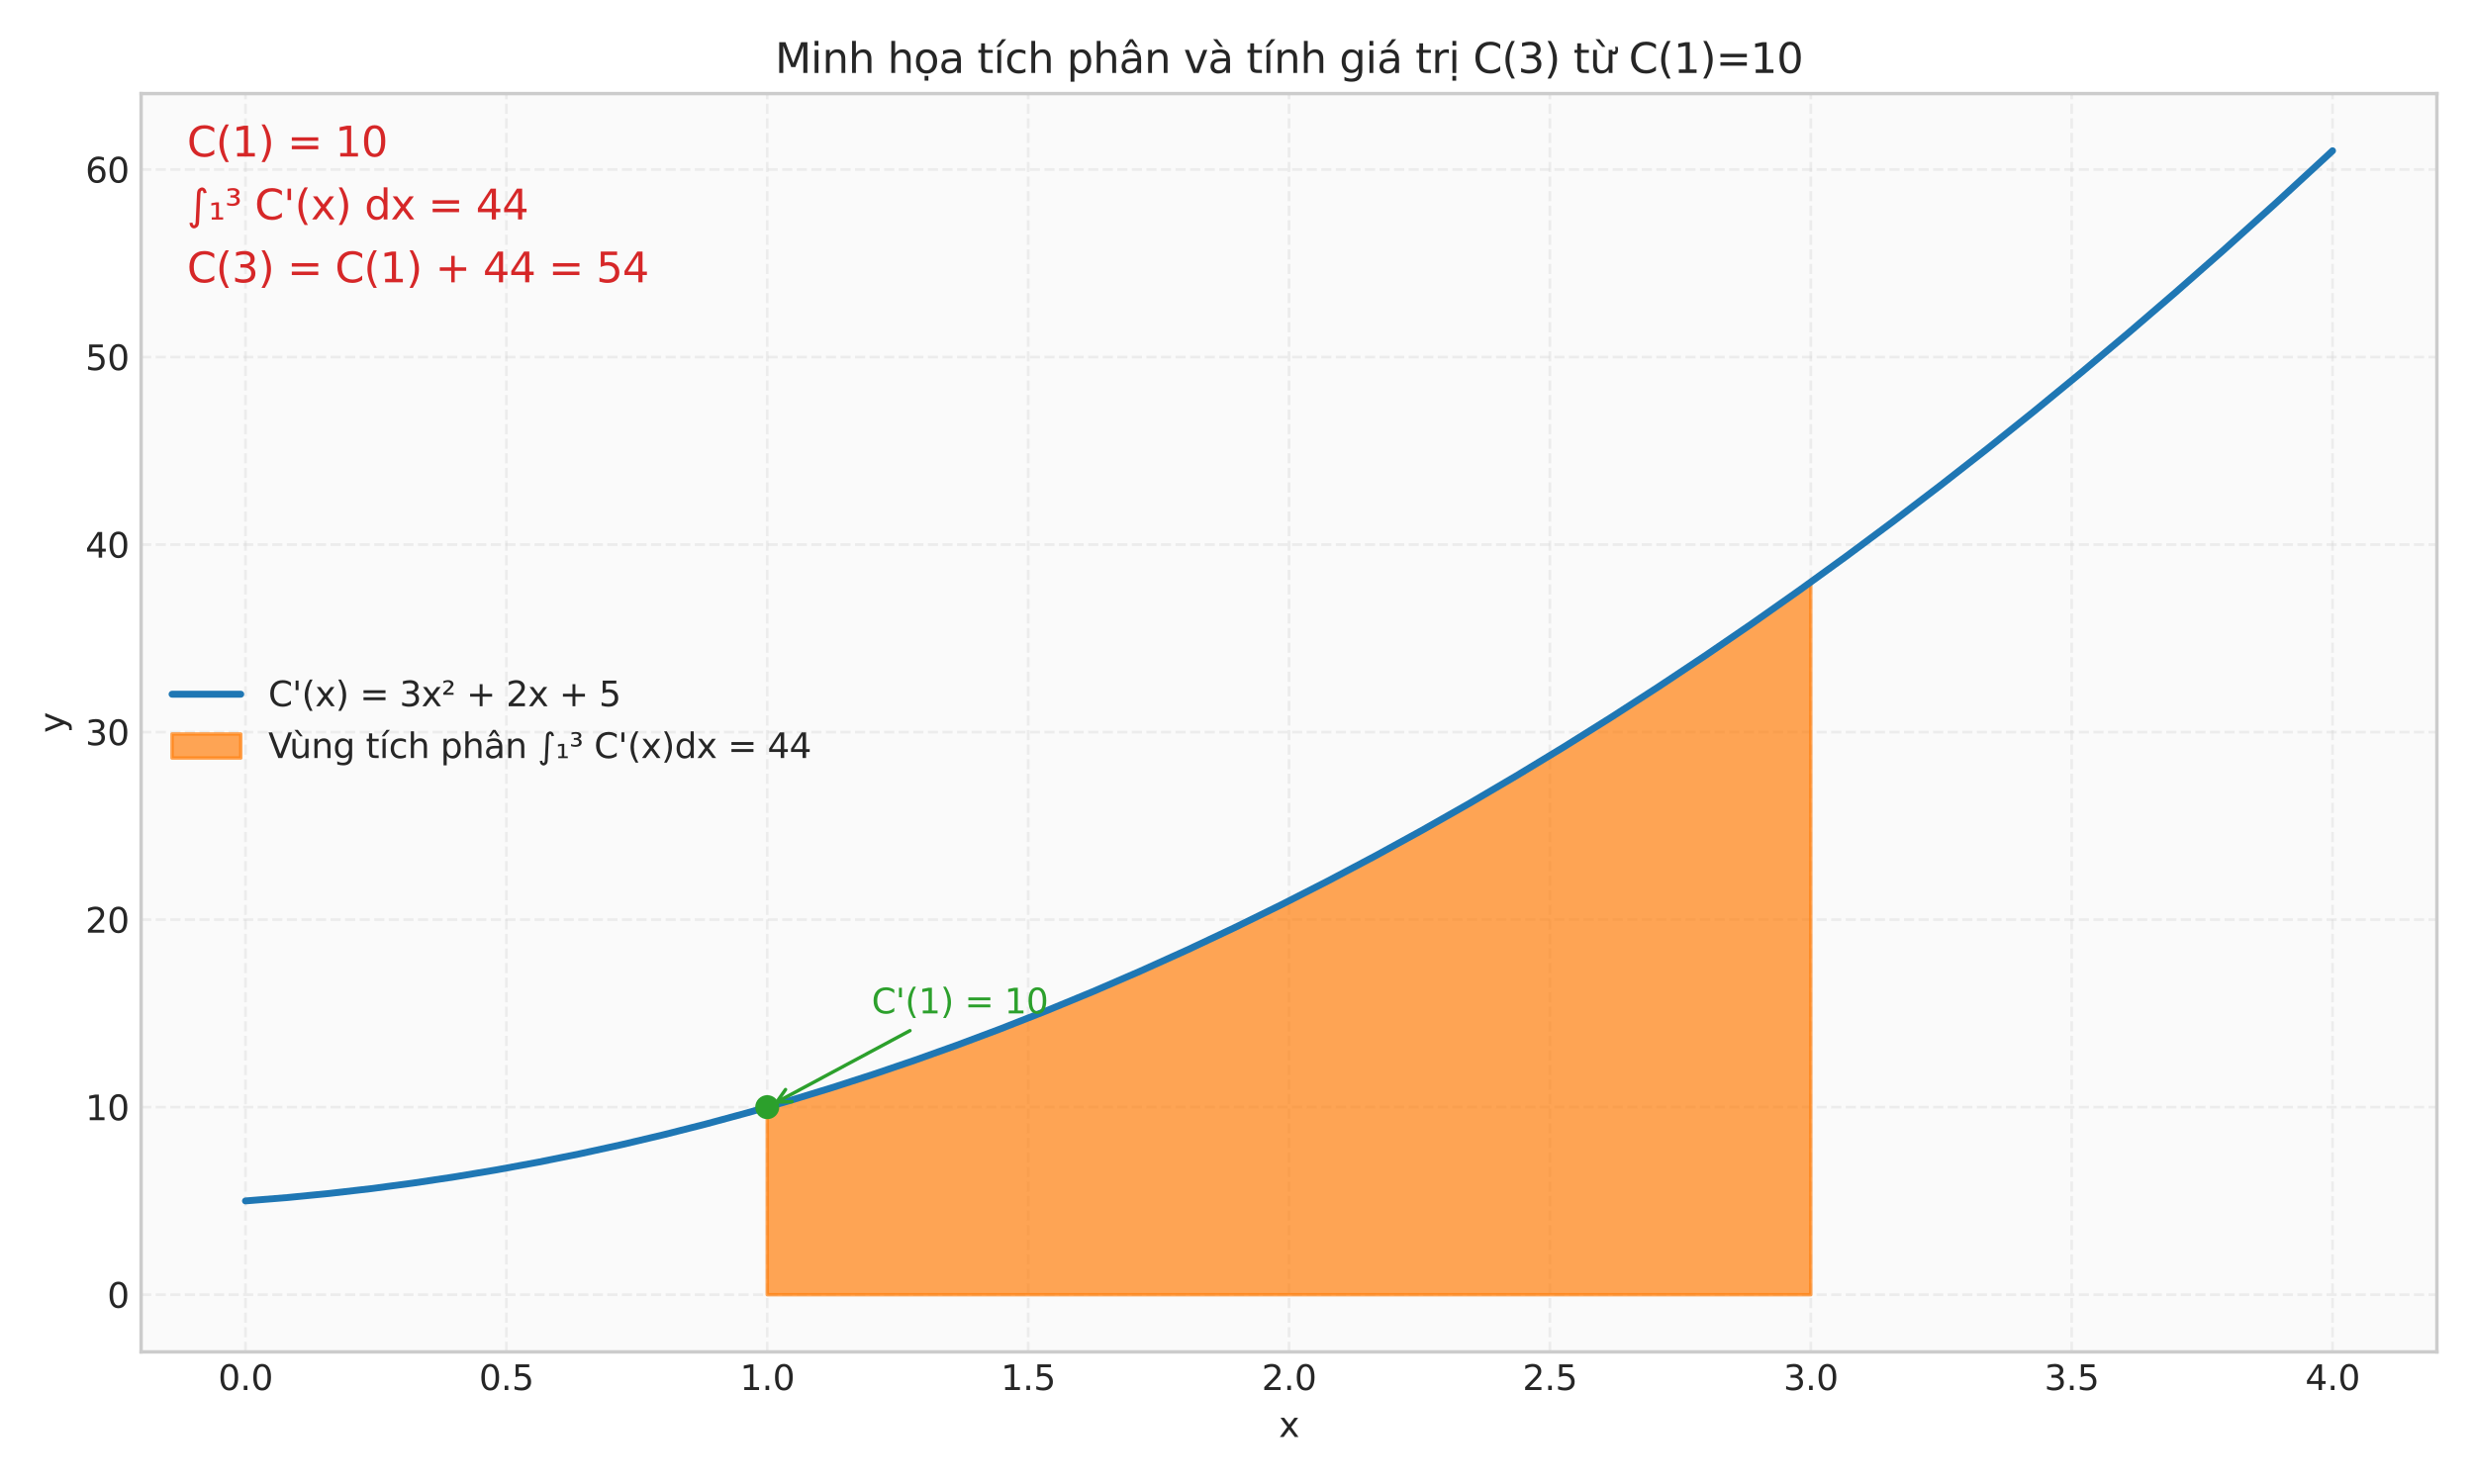 <?xml version="1.0" encoding="utf-8" standalone="no"?>
<!DOCTYPE svg PUBLIC "-//W3C//DTD SVG 1.1//EN"
  "http://www.w3.org/Graphics/SVG/1.1/DTD/svg11.dtd">
<svg xmlns:xlink="http://www.w3.org/1999/xlink" width="720pt" height="432pt" viewBox="0 0 720 432" xmlns="http://www.w3.org/2000/svg" version="1.1">
 <defs>
  <style type="text/css">*{stroke-linejoin: round; stroke-linecap: butt}</style>
 </defs>
 <g id="figure_1">
  <g id="patch_1">
   <path d="M 0 432 
L 720 432 
L 720 0 
L 0 0 
z
" style="fill: #ffffff"/>
  </g>
  <g id="axes_1">
   <g id="patch_2">
    <path d="M 41.07 393.54 
L 709.2 393.54 
L 709.2 27.24 
L 41.07 27.24 
z
" style="fill: #fafafa"/>
   </g>
   <g id="matplotlib.axis_1">
    <g id="xtick_1">
     <g id="line2d_1">
      <path d="M 71.44 393.54 
L 71.44 27.24 
" clip-path="url(#p26a32a544e)" style="fill: none; stroke-dasharray: 2.96,1.28; stroke-dashoffset: 0; stroke: #cccccc; stroke-opacity: 0.3; stroke-width: 0.8"/>
     </g>
     <g id="line2d_2"/>
     <g id="text_1">
      <!-- 0.0 -->
      <g style="fill: #262626" transform="translate(63.488 404.638) scale(0.1 -0.1)">
       <defs>
        <path id="DejaVuSans-30" d="M 2034 4250 
Q 1547 4250 1301 3770 
Q 1056 3291 1056 2328 
Q 1056 1369 1301 889 
Q 1547 409 2034 409 
Q 2525 409 2770 889 
Q 3016 1369 3016 2328 
Q 3016 3291 2770 3770 
Q 2525 4250 2034 4250 
z
M 2034 4750 
Q 2819 4750 3233 4129 
Q 3647 3509 3647 2328 
Q 3647 1150 3233 529 
Q 2819 -91 2034 -91 
Q 1250 -91 836 529 
Q 422 1150 422 2328 
Q 422 3509 836 4129 
Q 1250 4750 2034 4750 
z
" transform="scale(0.016)"/>
        <path id="DejaVuSans-2e" d="M 684 794 
L 1344 794 
L 1344 0 
L 684 0 
L 684 794 
z
" transform="scale(0.016)"/>
       </defs>
       <use xlink:href="#DejaVuSans-30"/>
       <use xlink:href="#DejaVuSans-2e" transform="translate(63.623 0)"/>
       <use xlink:href="#DejaVuSans-30" transform="translate(95.41 0)"/>
      </g>
     </g>
    </g>
    <g id="xtick_2">
     <g id="line2d_3">
      <path d="M 147.363 393.54 
L 147.363 27.24 
" clip-path="url(#p26a32a544e)" style="fill: none; stroke-dasharray: 2.96,1.28; stroke-dashoffset: 0; stroke: #cccccc; stroke-opacity: 0.3; stroke-width: 0.8"/>
     </g>
     <g id="line2d_4"/>
     <g id="text_2">
      <!-- 0.5 -->
      <g style="fill: #262626" transform="translate(139.412 404.638) scale(0.1 -0.1)">
       <defs>
        <path id="DejaVuSans-35" d="M 691 4666 
L 3169 4666 
L 3169 4134 
L 1269 4134 
L 1269 2991 
Q 1406 3038 1543 3061 
Q 1681 3084 1819 3084 
Q 2600 3084 3056 2656 
Q 3513 2228 3513 1497 
Q 3513 744 3044 326 
Q 2575 -91 1722 -91 
Q 1428 -91 1123 -41 
Q 819 9 494 109 
L 494 744 
Q 775 591 1075 516 
Q 1375 441 1709 441 
Q 2250 441 2565 725 
Q 2881 1009 2881 1497 
Q 2881 1984 2565 2268 
Q 2250 2553 1709 2553 
Q 1456 2553 1204 2497 
Q 953 2441 691 2322 
L 691 4666 
z
" transform="scale(0.016)"/>
       </defs>
       <use xlink:href="#DejaVuSans-30"/>
       <use xlink:href="#DejaVuSans-2e" transform="translate(63.623 0)"/>
       <use xlink:href="#DejaVuSans-35" transform="translate(95.41 0)"/>
      </g>
     </g>
    </g>
    <g id="xtick_3">
     <g id="line2d_5">
      <path d="M 223.287 393.54 
L 223.287 27.24 
" clip-path="url(#p26a32a544e)" style="fill: none; stroke-dasharray: 2.96,1.28; stroke-dashoffset: 0; stroke: #cccccc; stroke-opacity: 0.3; stroke-width: 0.8"/>
     </g>
     <g id="line2d_6"/>
     <g id="text_3">
      <!-- 1.0 -->
      <g style="fill: #262626" transform="translate(215.336 404.638) scale(0.1 -0.1)">
       <defs>
        <path id="DejaVuSans-31" d="M 794 531 
L 1825 531 
L 1825 4091 
L 703 3866 
L 703 4441 
L 1819 4666 
L 2450 4666 
L 2450 531 
L 3481 531 
L 3481 0 
L 794 0 
L 794 531 
z
" transform="scale(0.016)"/>
       </defs>
       <use xlink:href="#DejaVuSans-31"/>
       <use xlink:href="#DejaVuSans-2e" transform="translate(63.623 0)"/>
       <use xlink:href="#DejaVuSans-30" transform="translate(95.41 0)"/>
      </g>
     </g>
    </g>
    <g id="xtick_4">
     <g id="line2d_7">
      <path d="M 299.211 393.54 
L 299.211 27.24 
" clip-path="url(#p26a32a544e)" style="fill: none; stroke-dasharray: 2.96,1.28; stroke-dashoffset: 0; stroke: #cccccc; stroke-opacity: 0.3; stroke-width: 0.8"/>
     </g>
     <g id="line2d_8"/>
     <g id="text_4">
      <!-- 1.5 -->
      <g style="fill: #262626" transform="translate(291.26 404.638) scale(0.1 -0.1)">
       <use xlink:href="#DejaVuSans-31"/>
       <use xlink:href="#DejaVuSans-2e" transform="translate(63.623 0)"/>
       <use xlink:href="#DejaVuSans-35" transform="translate(95.41 0)"/>
      </g>
     </g>
    </g>
    <g id="xtick_5">
     <g id="line2d_9">
      <path d="M 375.135 393.54 
L 375.135 27.24 
" clip-path="url(#p26a32a544e)" style="fill: none; stroke-dasharray: 2.96,1.28; stroke-dashoffset: 0; stroke: #cccccc; stroke-opacity: 0.3; stroke-width: 0.8"/>
     </g>
     <g id="line2d_10"/>
     <g id="text_5">
      <!-- 2.0 -->
      <g style="fill: #262626" transform="translate(367.183 404.638) scale(0.1 -0.1)">
       <defs>
        <path id="DejaVuSans-32" d="M 1228 531 
L 3431 531 
L 3431 0 
L 469 0 
L 469 531 
Q 828 903 1448 1529 
Q 2069 2156 2228 2338 
Q 2531 2678 2651 2914 
Q 2772 3150 2772 3378 
Q 2772 3750 2511 3984 
Q 2250 4219 1831 4219 
Q 1534 4219 1204 4116 
Q 875 4013 500 3803 
L 500 4441 
Q 881 4594 1212 4672 
Q 1544 4750 1819 4750 
Q 2544 4750 2975 4387 
Q 3406 4025 3406 3419 
Q 3406 3131 3298 2873 
Q 3191 2616 2906 2266 
Q 2828 2175 2409 1742 
Q 1991 1309 1228 531 
z
" transform="scale(0.016)"/>
       </defs>
       <use xlink:href="#DejaVuSans-32"/>
       <use xlink:href="#DejaVuSans-2e" transform="translate(63.623 0)"/>
       <use xlink:href="#DejaVuSans-30" transform="translate(95.41 0)"/>
      </g>
     </g>
    </g>
    <g id="xtick_6">
     <g id="line2d_11">
      <path d="M 451.059 393.54 
L 451.059 27.24 
" clip-path="url(#p26a32a544e)" style="fill: none; stroke-dasharray: 2.96,1.28; stroke-dashoffset: 0; stroke: #cccccc; stroke-opacity: 0.3; stroke-width: 0.8"/>
     </g>
     <g id="line2d_12"/>
     <g id="text_6">
      <!-- 2.5 -->
      <g style="fill: #262626" transform="translate(443.107 404.638) scale(0.1 -0.1)">
       <use xlink:href="#DejaVuSans-32"/>
       <use xlink:href="#DejaVuSans-2e" transform="translate(63.623 0)"/>
       <use xlink:href="#DejaVuSans-35" transform="translate(95.41 0)"/>
      </g>
     </g>
    </g>
    <g id="xtick_7">
     <g id="line2d_13">
      <path d="M 526.983 393.54 
L 526.983 27.24 
" clip-path="url(#p26a32a544e)" style="fill: none; stroke-dasharray: 2.96,1.28; stroke-dashoffset: 0; stroke: #cccccc; stroke-opacity: 0.3; stroke-width: 0.8"/>
     </g>
     <g id="line2d_14"/>
     <g id="text_7">
      <!-- 3.0 -->
      <g style="fill: #262626" transform="translate(519.031 404.638) scale(0.1 -0.1)">
       <defs>
        <path id="DejaVuSans-33" d="M 2597 2516 
Q 3050 2419 3304 2112 
Q 3559 1806 3559 1356 
Q 3559 666 3084 287 
Q 2609 -91 1734 -91 
Q 1441 -91 1130 -33 
Q 819 25 488 141 
L 488 750 
Q 750 597 1062 519 
Q 1375 441 1716 441 
Q 2309 441 2620 675 
Q 2931 909 2931 1356 
Q 2931 1769 2642 2001 
Q 2353 2234 1838 2234 
L 1294 2234 
L 1294 2753 
L 1863 2753 
Q 2328 2753 2575 2939 
Q 2822 3125 2822 3475 
Q 2822 3834 2567 4026 
Q 2313 4219 1838 4219 
Q 1578 4219 1281 4162 
Q 984 4106 628 3988 
L 628 4550 
Q 988 4650 1302 4700 
Q 1616 4750 1894 4750 
Q 2613 4750 3031 4423 
Q 3450 4097 3450 3541 
Q 3450 3153 3228 2886 
Q 3006 2619 2597 2516 
z
" transform="scale(0.016)"/>
       </defs>
       <use xlink:href="#DejaVuSans-33"/>
       <use xlink:href="#DejaVuSans-2e" transform="translate(63.623 0)"/>
       <use xlink:href="#DejaVuSans-30" transform="translate(95.41 0)"/>
      </g>
     </g>
    </g>
    <g id="xtick_8">
     <g id="line2d_15">
      <path d="M 602.907 393.54 
L 602.907 27.24 
" clip-path="url(#p26a32a544e)" style="fill: none; stroke-dasharray: 2.96,1.28; stroke-dashoffset: 0; stroke: #cccccc; stroke-opacity: 0.3; stroke-width: 0.8"/>
     </g>
     <g id="line2d_16"/>
     <g id="text_8">
      <!-- 3.5 -->
      <g style="fill: #262626" transform="translate(594.955 404.638) scale(0.1 -0.1)">
       <use xlink:href="#DejaVuSans-33"/>
       <use xlink:href="#DejaVuSans-2e" transform="translate(63.623 0)"/>
       <use xlink:href="#DejaVuSans-35" transform="translate(95.41 0)"/>
      </g>
     </g>
    </g>
    <g id="xtick_9">
     <g id="line2d_17">
      <path d="M 678.83 393.54 
L 678.83 27.24 
" clip-path="url(#p26a32a544e)" style="fill: none; stroke-dasharray: 2.96,1.28; stroke-dashoffset: 0; stroke: #cccccc; stroke-opacity: 0.3; stroke-width: 0.8"/>
     </g>
     <g id="line2d_18"/>
     <g id="text_9">
      <!-- 4.0 -->
      <g style="fill: #262626" transform="translate(670.879 404.638) scale(0.1 -0.1)">
       <defs>
        <path id="DejaVuSans-34" d="M 2419 4116 
L 825 1625 
L 2419 1625 
L 2419 4116 
z
M 2253 4666 
L 3047 4666 
L 3047 1625 
L 3713 1625 
L 3713 1100 
L 3047 1100 
L 3047 0 
L 2419 0 
L 2419 1100 
L 313 1100 
L 313 1709 
L 2253 4666 
z
" transform="scale(0.016)"/>
       </defs>
       <use xlink:href="#DejaVuSans-34"/>
       <use xlink:href="#DejaVuSans-2e" transform="translate(63.623 0)"/>
       <use xlink:href="#DejaVuSans-30" transform="translate(95.41 0)"/>
      </g>
     </g>
    </g>
    <g id="text_10">
     <!-- x -->
     <g style="fill: #262626" transform="translate(372.176 418.317) scale(0.1 -0.1)">
      <defs>
       <path id="DejaVuSans-78" d="M 3513 3500 
L 2247 1797 
L 3578 0 
L 2900 0 
L 1881 1375 
L 863 0 
L 184 0 
L 1544 1831 
L 300 3500 
L 978 3500 
L 1906 2253 
L 2834 3500 
L 3513 3500 
z
" transform="scale(0.016)"/>
      </defs>
      <use xlink:href="#DejaVuSans-78"/>
     </g>
    </g>
   </g>
   <g id="matplotlib.axis_2">
    <g id="ytick_1">
     <g id="line2d_19">
      <path d="M 41.07 376.89 
L 709.2 376.89 
" clip-path="url(#p26a32a544e)" style="fill: none; stroke-dasharray: 2.96,1.28; stroke-dashoffset: 0; stroke: #cccccc; stroke-opacity: 0.3; stroke-width: 0.8"/>
     </g>
     <g id="line2d_20"/>
     <g id="text_11">
      <!-- 0 -->
      <g style="fill: #262626" transform="translate(31.207 380.689) scale(0.1 -0.1)">
       <use xlink:href="#DejaVuSans-30"/>
      </g>
     </g>
    </g>
    <g id="ytick_2">
     <g id="line2d_21">
      <path d="M 41.07 322.3 
L 709.2 322.3 
" clip-path="url(#p26a32a544e)" style="fill: none; stroke-dasharray: 2.96,1.28; stroke-dashoffset: 0; stroke: #cccccc; stroke-opacity: 0.3; stroke-width: 0.8"/>
     </g>
     <g id="line2d_22"/>
     <g id="text_12">
      <!-- 10 -->
      <g style="fill: #262626" transform="translate(24.845 326.099) scale(0.1 -0.1)">
       <use xlink:href="#DejaVuSans-31"/>
       <use xlink:href="#DejaVuSans-30" transform="translate(63.623 0)"/>
      </g>
     </g>
    </g>
    <g id="ytick_3">
     <g id="line2d_23">
      <path d="M 41.07 267.71 
L 709.2 267.71 
" clip-path="url(#p26a32a544e)" style="fill: none; stroke-dasharray: 2.96,1.28; stroke-dashoffset: 0; stroke: #cccccc; stroke-opacity: 0.3; stroke-width: 0.8"/>
     </g>
     <g id="line2d_24"/>
     <g id="text_13">
      <!-- 20 -->
      <g style="fill: #262626" transform="translate(24.845 271.509) scale(0.1 -0.1)">
       <use xlink:href="#DejaVuSans-32"/>
       <use xlink:href="#DejaVuSans-30" transform="translate(63.623 0)"/>
      </g>
     </g>
    </g>
    <g id="ytick_4">
     <g id="line2d_25">
      <path d="M 41.07 213.12 
L 709.2 213.12 
" clip-path="url(#p26a32a544e)" style="fill: none; stroke-dasharray: 2.96,1.28; stroke-dashoffset: 0; stroke: #cccccc; stroke-opacity: 0.3; stroke-width: 0.8"/>
     </g>
     <g id="line2d_26"/>
     <g id="text_14">
      <!-- 30 -->
      <g style="fill: #262626" transform="translate(24.845 216.919) scale(0.1 -0.1)">
       <use xlink:href="#DejaVuSans-33"/>
       <use xlink:href="#DejaVuSans-30" transform="translate(63.623 0)"/>
      </g>
     </g>
    </g>
    <g id="ytick_5">
     <g id="line2d_27">
      <path d="M 41.07 158.529 
L 709.2 158.529 
" clip-path="url(#p26a32a544e)" style="fill: none; stroke-dasharray: 2.96,1.28; stroke-dashoffset: 0; stroke: #cccccc; stroke-opacity: 0.3; stroke-width: 0.8"/>
     </g>
     <g id="line2d_28"/>
     <g id="text_15">
      <!-- 40 -->
      <g style="fill: #262626" transform="translate(24.845 162.329) scale(0.1 -0.1)">
       <use xlink:href="#DejaVuSans-34"/>
       <use xlink:href="#DejaVuSans-30" transform="translate(63.623 0)"/>
      </g>
     </g>
    </g>
    <g id="ytick_6">
     <g id="line2d_29">
      <path d="M 41.07 103.939 
L 709.2 103.939 
" clip-path="url(#p26a32a544e)" style="fill: none; stroke-dasharray: 2.96,1.28; stroke-dashoffset: 0; stroke: #cccccc; stroke-opacity: 0.3; stroke-width: 0.8"/>
     </g>
     <g id="line2d_30"/>
     <g id="text_16">
      <!-- 50 -->
      <g style="fill: #262626" transform="translate(24.845 107.738) scale(0.1 -0.1)">
       <use xlink:href="#DejaVuSans-35"/>
       <use xlink:href="#DejaVuSans-30" transform="translate(63.623 0)"/>
      </g>
     </g>
    </g>
    <g id="ytick_7">
     <g id="line2d_31">
      <path d="M 41.07 49.349 
L 709.2 49.349 
" clip-path="url(#p26a32a544e)" style="fill: none; stroke-dasharray: 2.96,1.28; stroke-dashoffset: 0; stroke: #cccccc; stroke-opacity: 0.3; stroke-width: 0.8"/>
     </g>
     <g id="line2d_32"/>
     <g id="text_17">
      <!-- 60 -->
      <g style="fill: #262626" transform="translate(24.845 53.148) scale(0.1 -0.1)">
       <defs>
        <path id="DejaVuSans-36" d="M 2113 2584 
Q 1688 2584 1439 2293 
Q 1191 2003 1191 1497 
Q 1191 994 1439 701 
Q 1688 409 2113 409 
Q 2538 409 2786 701 
Q 3034 994 3034 1497 
Q 3034 2003 2786 2293 
Q 2538 2584 2113 2584 
z
M 3366 4563 
L 3366 3988 
Q 3128 4100 2886 4159 
Q 2644 4219 2406 4219 
Q 1781 4219 1451 3797 
Q 1122 3375 1075 2522 
Q 1259 2794 1537 2939 
Q 1816 3084 2150 3084 
Q 2853 3084 3261 2657 
Q 3669 2231 3669 1497 
Q 3669 778 3244 343 
Q 2819 -91 2113 -91 
Q 1303 -91 875 529 
Q 447 1150 447 2328 
Q 447 3434 972 4092 
Q 1497 4750 2381 4750 
Q 2619 4750 2861 4703 
Q 3103 4656 3366 4563 
z
" transform="scale(0.016)"/>
       </defs>
       <use xlink:href="#DejaVuSans-36"/>
       <use xlink:href="#DejaVuSans-30" transform="translate(63.623 0)"/>
      </g>
     </g>
    </g>
    <g id="text_18">
     <!-- y -->
     <g style="fill: #262626" transform="translate(18.765 213.349) rotate(-90) scale(0.1 -0.1)">
      <defs>
       <path id="DejaVuSans-79" d="M 2059 -325 
Q 1816 -950 1584 -1140 
Q 1353 -1331 966 -1331 
L 506 -1331 
L 506 -850 
L 844 -850 
Q 1081 -850 1212 -737 
Q 1344 -625 1503 -206 
L 1606 56 
L 191 3500 
L 800 3500 
L 1894 763 
L 2988 3500 
L 3597 3500 
L 2059 -325 
z
" transform="scale(0.016)"/>
      </defs>
      <use xlink:href="#DejaVuSans-79"/>
     </g>
    </g>
   </g>
   <g id="FillBetweenPolyCollection_1">
    <defs>
     <path id="m1b97648b46" d="M 223.287 -55.11 
L 223.287 -109.7 
L 224.813 -110.141 
L 226.339 -110.585 
L 227.866 -111.032 
L 229.392 -111.482 
L 230.918 -111.936 
L 232.444 -112.393 
L 233.97 -112.854 
L 235.496 -113.317 
L 237.022 -113.784 
L 238.548 -114.255 
L 240.074 -114.728 
L 241.601 -115.205 
L 243.127 -115.686 
L 244.653 -116.169 
L 246.179 -116.656 
L 247.705 -117.146 
L 249.231 -117.64 
L 250.757 -118.137 
L 252.283 -118.637 
L 253.809 -119.14 
L 255.336 -119.647 
L 256.862 -120.157 
L 258.388 -120.67 
L 259.914 -121.187 
L 261.44 -121.707 
L 262.966 -122.23 
L 264.492 -122.757 
L 266.018 -123.287 
L 267.544 -123.82 
L 269.071 -124.356 
L 270.597 -124.896 
L 272.123 -125.439 
L 273.649 -125.986 
L 275.175 -126.536 
L 276.701 -127.089 
L 278.227 -127.645 
L 279.753 -128.205 
L 281.279 -128.768 
L 282.805 -129.334 
L 284.332 -129.904 
L 285.858 -130.476 
L 287.384 -131.053 
L 288.91 -131.632 
L 290.436 -132.215 
L 291.962 -132.801 
L 293.488 -133.391 
L 295.014 -133.983 
L 296.54 -134.579 
L 298.067 -135.179 
L 299.593 -135.781 
L 301.119 -136.387 
L 302.645 -136.997 
L 304.171 -137.609 
L 305.697 -138.225 
L 307.223 -138.845 
L 308.749 -139.467 
L 310.275 -140.093 
L 311.802 -140.722 
L 313.328 -141.354 
L 314.854 -141.99 
L 316.38 -142.629 
L 317.906 -143.272 
L 319.432 -143.917 
L 320.958 -144.566 
L 322.484 -145.219 
L 324.01 -145.874 
L 325.536 -146.533 
L 327.063 -147.195 
L 328.589 -147.861 
L 330.115 -148.53 
L 331.641 -149.202 
L 333.167 -149.878 
L 334.693 -150.556 
L 336.219 -151.238 
L 337.745 -151.924 
L 339.271 -152.612 
L 340.798 -153.304 
L 342.324 -154 
L 343.85 -154.698 
L 345.376 -155.4 
L 346.902 -156.106 
L 348.428 -156.814 
L 349.954 -157.526 
L 351.48 -158.241 
L 353.006 -158.96 
L 354.533 -159.681 
L 356.059 -160.407 
L 357.585 -161.135 
L 359.111 -161.867 
L 360.637 -162.602 
L 362.163 -163.34 
L 363.689 -164.082 
L 365.215 -164.827 
L 366.741 -165.575 
L 368.268 -166.326 
L 369.794 -167.081 
L 371.32 -167.839 
L 372.846 -168.601 
L 374.372 -169.366 
L 375.898 -170.134 
L 377.424 -170.905 
L 378.95 -171.68 
L 380.476 -172.458 
L 382.002 -173.239 
L 383.529 -174.024 
L 385.055 -174.812 
L 386.581 -175.603 
L 388.107 -176.398 
L 389.633 -177.196 
L 391.159 -177.997 
L 392.685 -178.801 
L 394.211 -179.609 
L 395.737 -180.42 
L 397.264 -181.235 
L 398.79 -182.052 
L 400.316 -182.873 
L 401.842 -183.698 
L 403.368 -184.525 
L 404.894 -185.356 
L 406.42 -186.191 
L 407.946 -187.028 
L 409.472 -187.869 
L 410.999 -188.713 
L 412.525 -189.561 
L 414.051 -190.412 
L 415.577 -191.266 
L 417.103 -192.123 
L 418.629 -192.984 
L 420.155 -193.848 
L 421.681 -194.715 
L 423.207 -195.586 
L 424.734 -196.46 
L 426.26 -197.337 
L 427.786 -198.218 
L 429.312 -199.102 
L 430.838 -199.989 
L 432.364 -200.879 
L 433.89 -201.773 
L 435.416 -202.67 
L 436.942 -203.571 
L 438.468 -204.475 
L 439.995 -205.382 
L 441.521 -206.292 
L 443.047 -207.206 
L 444.573 -208.123 
L 446.099 -209.043 
L 447.625 -209.967 
L 449.151 -210.893 
L 450.677 -211.824 
L 452.203 -212.757 
L 453.73 -213.694 
L 455.256 -214.634 
L 456.782 -215.578 
L 458.308 -216.524 
L 459.834 -217.474 
L 461.36 -218.428 
L 462.886 -219.384 
L 464.412 -220.344 
L 465.938 -221.308 
L 467.465 -222.274 
L 468.991 -223.244 
L 470.517 -224.218 
L 472.043 -225.194 
L 473.569 -226.174 
L 475.095 -227.157 
L 476.621 -228.143 
L 478.147 -229.133 
L 479.673 -230.126 
L 481.199 -231.123 
L 482.726 -232.122 
L 484.252 -233.125 
L 485.778 -234.132 
L 487.304 -235.141 
L 488.83 -236.154 
L 490.356 -237.17 
L 491.882 -238.19 
L 493.408 -239.213 
L 494.934 -240.239 
L 496.461 -241.269 
L 497.987 -242.301 
L 499.513 -243.337 
L 501.039 -244.377 
L 502.565 -245.419 
L 504.091 -246.465 
L 505.617 -247.515 
L 507.143 -248.567 
L 508.669 -249.623 
L 510.196 -250.683 
L 511.722 -251.745 
L 513.248 -252.811 
L 514.774 -253.88 
L 516.3 -254.953 
L 517.826 -256.028 
L 519.352 -257.108 
L 520.878 -258.19 
L 522.404 -259.276 
L 523.931 -260.365 
L 525.457 -261.457 
L 526.983 -262.553 
L 526.983 -55.11 
L 526.983 -55.11 
L 525.457 -55.11 
L 523.931 -55.11 
L 522.404 -55.11 
L 520.878 -55.11 
L 519.352 -55.11 
L 517.826 -55.11 
L 516.3 -55.11 
L 514.774 -55.11 
L 513.248 -55.11 
L 511.722 -55.11 
L 510.196 -55.11 
L 508.669 -55.11 
L 507.143 -55.11 
L 505.617 -55.11 
L 504.091 -55.11 
L 502.565 -55.11 
L 501.039 -55.11 
L 499.513 -55.11 
L 497.987 -55.11 
L 496.461 -55.11 
L 494.934 -55.11 
L 493.408 -55.11 
L 491.882 -55.11 
L 490.356 -55.11 
L 488.83 -55.11 
L 487.304 -55.11 
L 485.778 -55.11 
L 484.252 -55.11 
L 482.726 -55.11 
L 481.199 -55.11 
L 479.673 -55.11 
L 478.147 -55.11 
L 476.621 -55.11 
L 475.095 -55.11 
L 473.569 -55.11 
L 472.043 -55.11 
L 470.517 -55.11 
L 468.991 -55.11 
L 467.465 -55.11 
L 465.938 -55.11 
L 464.412 -55.11 
L 462.886 -55.11 
L 461.36 -55.11 
L 459.834 -55.11 
L 458.308 -55.11 
L 456.782 -55.11 
L 455.256 -55.11 
L 453.73 -55.11 
L 452.203 -55.11 
L 450.677 -55.11 
L 449.151 -55.11 
L 447.625 -55.11 
L 446.099 -55.11 
L 444.573 -55.11 
L 443.047 -55.11 
L 441.521 -55.11 
L 439.995 -55.11 
L 438.468 -55.11 
L 436.942 -55.11 
L 435.416 -55.11 
L 433.89 -55.11 
L 432.364 -55.11 
L 430.838 -55.11 
L 429.312 -55.11 
L 427.786 -55.11 
L 426.26 -55.11 
L 424.734 -55.11 
L 423.207 -55.11 
L 421.681 -55.11 
L 420.155 -55.11 
L 418.629 -55.11 
L 417.103 -55.11 
L 415.577 -55.11 
L 414.051 -55.11 
L 412.525 -55.11 
L 410.999 -55.11 
L 409.472 -55.11 
L 407.946 -55.11 
L 406.42 -55.11 
L 404.894 -55.11 
L 403.368 -55.11 
L 401.842 -55.11 
L 400.316 -55.11 
L 398.79 -55.11 
L 397.264 -55.11 
L 395.737 -55.11 
L 394.211 -55.11 
L 392.685 -55.11 
L 391.159 -55.11 
L 389.633 -55.11 
L 388.107 -55.11 
L 386.581 -55.11 
L 385.055 -55.11 
L 383.529 -55.11 
L 382.002 -55.11 
L 380.476 -55.11 
L 378.95 -55.11 
L 377.424 -55.11 
L 375.898 -55.11 
L 374.372 -55.11 
L 372.846 -55.11 
L 371.32 -55.11 
L 369.794 -55.11 
L 368.268 -55.11 
L 366.741 -55.11 
L 365.215 -55.11 
L 363.689 -55.11 
L 362.163 -55.11 
L 360.637 -55.11 
L 359.111 -55.11 
L 357.585 -55.11 
L 356.059 -55.11 
L 354.533 -55.11 
L 353.006 -55.11 
L 351.48 -55.11 
L 349.954 -55.11 
L 348.428 -55.11 
L 346.902 -55.11 
L 345.376 -55.11 
L 343.85 -55.11 
L 342.324 -55.11 
L 340.798 -55.11 
L 339.271 -55.11 
L 337.745 -55.11 
L 336.219 -55.11 
L 334.693 -55.11 
L 333.167 -55.11 
L 331.641 -55.11 
L 330.115 -55.11 
L 328.589 -55.11 
L 327.063 -55.11 
L 325.536 -55.11 
L 324.01 -55.11 
L 322.484 -55.11 
L 320.958 -55.11 
L 319.432 -55.11 
L 317.906 -55.11 
L 316.38 -55.11 
L 314.854 -55.11 
L 313.328 -55.11 
L 311.802 -55.11 
L 310.275 -55.11 
L 308.749 -55.11 
L 307.223 -55.11 
L 305.697 -55.11 
L 304.171 -55.11 
L 302.645 -55.11 
L 301.119 -55.11 
L 299.593 -55.11 
L 298.067 -55.11 
L 296.54 -55.11 
L 295.014 -55.11 
L 293.488 -55.11 
L 291.962 -55.11 
L 290.436 -55.11 
L 288.91 -55.11 
L 287.384 -55.11 
L 285.858 -55.11 
L 284.332 -55.11 
L 282.805 -55.11 
L 281.279 -55.11 
L 279.753 -55.11 
L 278.227 -55.11 
L 276.701 -55.11 
L 275.175 -55.11 
L 273.649 -55.11 
L 272.123 -55.11 
L 270.597 -55.11 
L 269.071 -55.11 
L 267.544 -55.11 
L 266.018 -55.11 
L 264.492 -55.11 
L 262.966 -55.11 
L 261.44 -55.11 
L 259.914 -55.11 
L 258.388 -55.11 
L 256.862 -55.11 
L 255.336 -55.11 
L 253.809 -55.11 
L 252.283 -55.11 
L 250.757 -55.11 
L 249.231 -55.11 
L 247.705 -55.11 
L 246.179 -55.11 
L 244.653 -55.11 
L 243.127 -55.11 
L 241.601 -55.11 
L 240.074 -55.11 
L 238.548 -55.11 
L 237.022 -55.11 
L 235.496 -55.11 
L 233.97 -55.11 
L 232.444 -55.11 
L 230.918 -55.11 
L 229.392 -55.11 
L 227.866 -55.11 
L 226.339 -55.11 
L 224.813 -55.11 
L 223.287 -55.11 
z
" style="stroke: #ff7f0e; stroke-opacity: 0.7"/>
    </defs>
    <g clip-path="url(#p26a32a544e)">
     <use xlink:href="#m1b97648b46" x="0" y="432" style="fill: #ff7f0e; fill-opacity: 0.7; stroke: #ff7f0e; stroke-opacity: 0.7"/>
    </g>
   </g>
   <g id="line2d_33">
    <path d="M 71.44 349.595 
L 83.618 348.614 
L 95.796 347.422 
L 107.974 346.02 
L 120.153 344.407 
L 132.331 342.583 
L 144.509 340.549 
L 156.687 338.304 
L 168.866 335.848 
L 181.044 333.182 
L 193.222 330.305 
L 205.4 327.217 
L 217.579 323.918 
L 229.757 320.409 
L 241.935 316.69 
L 254.114 312.759 
L 266.292 308.618 
L 278.47 304.266 
L 290.648 299.704 
L 304.349 294.319 
L 318.049 288.668 
L 331.75 282.75 
L 345.45 276.565 
L 359.151 270.114 
L 372.852 263.396 
L 386.552 256.412 
L 400.253 249.161 
L 413.953 241.643 
L 427.654 233.858 
L 441.354 225.807 
L 455.055 217.49 
L 468.755 208.905 
L 482.456 200.054 
L 496.156 190.937 
L 509.857 181.553 
L 523.558 171.902 
L 537.258 161.984 
L 550.959 151.8 
L 564.659 141.349 
L 578.36 130.632 
L 592.06 119.648 
L 605.761 108.397 
L 619.461 96.88 
L 633.162 85.096 
L 646.863 73.045 
L 662.085 59.343 
L 677.308 45.311 
L 678.83 43.89 
L 678.83 43.89 
" clip-path="url(#p26a32a544e)" style="fill: none; stroke: #1f77b4; stroke-width: 2; stroke-linecap: round"/>
   </g>
   <g id="patch_3">
    <path d="M 41.07 393.54 
L 41.07 27.24 
" style="fill: none; stroke: #cccccc; stroke-linejoin: miter; stroke-linecap: square"/>
   </g>
   <g id="patch_4">
    <path d="M 709.2 393.54 
L 709.2 27.24 
" style="fill: none; stroke: #cccccc; stroke-linejoin: miter; stroke-linecap: square"/>
   </g>
   <g id="patch_5">
    <path d="M 41.07 393.54 
L 709.2 393.54 
" style="fill: none; stroke: #cccccc; stroke-linejoin: miter; stroke-linecap: square"/>
   </g>
   <g id="patch_6">
    <path d="M 41.07 27.24 
L 709.2 27.24 
" style="fill: none; stroke: #cccccc; stroke-linejoin: miter; stroke-linecap: square"/>
   </g>
   <g id="patch_7">
    <path d="M 264.817 300.031 
Q 244.933 310.693 226.034 320.827 
" style="fill: none; stroke: #2ca02c; stroke-linecap: round"/>
    <path d="M 230.505 320.699 
L 226.034 320.827 
L 228.614 317.174 
" style="fill: none; stroke: #2ca02c; stroke-linecap: round"/>
   </g>
   <g id="text_19">
    <!-- C'(1) = 10 -->
    <g style="fill: #2ca02c" transform="translate(253.657 295.005) scale(0.1 -0.1)">
     <defs>
      <path id="DejaVuSans-43" d="M 4122 4306 
L 4122 3641 
Q 3803 3938 3442 4084 
Q 3081 4231 2675 4231 
Q 1875 4231 1450 3742 
Q 1025 3253 1025 2328 
Q 1025 1406 1450 917 
Q 1875 428 2675 428 
Q 3081 428 3442 575 
Q 3803 722 4122 1019 
L 4122 359 
Q 3791 134 3420 21 
Q 3050 -91 2638 -91 
Q 1578 -91 968 557 
Q 359 1206 359 2328 
Q 359 3453 968 4101 
Q 1578 4750 2638 4750 
Q 3056 4750 3426 4639 
Q 3797 4528 4122 4306 
z
" transform="scale(0.016)"/>
      <path id="DejaVuSans-27" d="M 1147 4666 
L 1147 2931 
L 616 2931 
L 616 4666 
L 1147 4666 
z
" transform="scale(0.016)"/>
      <path id="DejaVuSans-28" d="M 1984 4856 
Q 1566 4138 1362 3434 
Q 1159 2731 1159 2009 
Q 1159 1288 1364 580 
Q 1569 -128 1984 -844 
L 1484 -844 
Q 1016 -109 783 600 
Q 550 1309 550 2009 
Q 550 2706 781 3412 
Q 1013 4119 1484 4856 
L 1984 4856 
z
" transform="scale(0.016)"/>
      <path id="DejaVuSans-29" d="M 513 4856 
L 1013 4856 
Q 1481 4119 1714 3412 
Q 1947 2706 1947 2009 
Q 1947 1309 1714 600 
Q 1481 -109 1013 -844 
L 513 -844 
Q 928 -128 1133 580 
Q 1338 1288 1338 2009 
Q 1338 2731 1133 3434 
Q 928 4138 513 4856 
z
" transform="scale(0.016)"/>
      <path id="DejaVuSans-20" transform="scale(0.016)"/>
      <path id="DejaVuSans-3d" d="M 678 2906 
L 4684 2906 
L 4684 2381 
L 678 2381 
L 678 2906 
z
M 678 1631 
L 4684 1631 
L 4684 1100 
L 678 1100 
L 678 1631 
z
" transform="scale(0.016)"/>
     </defs>
     <use xlink:href="#DejaVuSans-43"/>
     <use xlink:href="#DejaVuSans-27" transform="translate(69.824 0)"/>
     <use xlink:href="#DejaVuSans-28" transform="translate(97.314 0)"/>
     <use xlink:href="#DejaVuSans-31" transform="translate(136.328 0)"/>
     <use xlink:href="#DejaVuSans-29" transform="translate(199.951 0)"/>
     <use xlink:href="#DejaVuSans-20" transform="translate(238.965 0)"/>
     <use xlink:href="#DejaVuSans-3d" transform="translate(270.752 0)"/>
     <use xlink:href="#DejaVuSans-20" transform="translate(354.541 0)"/>
     <use xlink:href="#DejaVuSans-31" transform="translate(386.328 0)"/>
     <use xlink:href="#DejaVuSans-30" transform="translate(449.951 0)"/>
    </g>
   </g>
   <g id="text_20">
    <!-- C(1) = 10 -->
    <g style="fill: #d62728" transform="translate(54.433 45.555) scale(0.12 -0.12)">
     <use xlink:href="#DejaVuSans-43"/>
     <use xlink:href="#DejaVuSans-28" transform="translate(69.824 0)"/>
     <use xlink:href="#DejaVuSans-31" transform="translate(108.838 0)"/>
     <use xlink:href="#DejaVuSans-29" transform="translate(172.461 0)"/>
     <use xlink:href="#DejaVuSans-20" transform="translate(211.475 0)"/>
     <use xlink:href="#DejaVuSans-3d" transform="translate(243.262 0)"/>
     <use xlink:href="#DejaVuSans-20" transform="translate(327.051 0)"/>
     <use xlink:href="#DejaVuSans-31" transform="translate(358.838 0)"/>
     <use xlink:href="#DejaVuSans-30" transform="translate(422.461 0)"/>
    </g>
   </g>
   <g id="text_21">
    <!-- ∫₁³ C'(x) dx = 44 -->
    <g style="fill: #d62728" transform="translate(54.433 63.87) scale(0.12 -0.12)">
     <defs>
      <path id="DejaVuSans-222b" d="M 1509 3906 
Q 1534 4428 1787 4636 
Q 2041 4844 2277 4844 
Q 2513 4844 2709 4648 
Q 2906 4453 2969 4016 
L 2506 3969 
Q 2453 4375 2275 4375 
Q 2053 4375 2028 3828 
L 1825 -422 
Q 1800 -944 1547 -1151 
Q 1294 -1359 1058 -1359 
Q 822 -1359 625 -1164 
Q 428 -969 366 -531 
L 828 -484 
Q 881 -891 1059 -891 
Q 1281 -891 1306 -344 
L 1509 3906 
z
" transform="scale(0.016)"/>
      <path id="DejaVuSans-2081" d="M 488 319 
L 1125 319 
L 1125 2229 
L 428 2101 
L 428 2463 
L 1147 2585 
L 1575 2585 
L 1575 319 
L 2216 319 
L 2216 -24 
L 488 -24 
L 488 319 
z
" transform="scale(0.016)"/>
      <path id="DejaVuSans-b3" d="M 1638 3500 
Q 1925 3444 2083 3273 
Q 2241 3103 2241 2847 
Q 2241 2459 1944 2250 
Q 1647 2041 1094 2041 
Q 916 2041 720 2073 
Q 525 2106 306 2169 
L 306 2547 
Q 469 2463 655 2422 
Q 841 2381 1050 2381 
Q 1391 2381 1578 2504 
Q 1766 2628 1766 2847 
Q 1766 3078 1592 3197 
Q 1419 3316 1081 3316 
L 813 3316 
L 813 3653 
L 1106 3653 
Q 1400 3653 1551 3751 
Q 1703 3850 1703 4038 
Q 1703 4219 1547 4314 
Q 1391 4409 1094 4409 
Q 969 4409 809 4381 
Q 650 4353 397 4281 
L 397 4641 
Q 625 4694 825 4722 
Q 1025 4750 1197 4750 
Q 1647 4750 1911 4565 
Q 2175 4381 2175 4072 
Q 2175 3856 2034 3706 
Q 1894 3556 1638 3500 
z
" transform="scale(0.016)"/>
      <path id="DejaVuSans-64" d="M 2906 2969 
L 2906 4863 
L 3481 4863 
L 3481 0 
L 2906 0 
L 2906 525 
Q 2725 213 2448 61 
Q 2172 -91 1784 -91 
Q 1150 -91 751 415 
Q 353 922 353 1747 
Q 353 2572 751 3078 
Q 1150 3584 1784 3584 
Q 2172 3584 2448 3432 
Q 2725 3281 2906 2969 
z
M 947 1747 
Q 947 1113 1208 752 
Q 1469 391 1925 391 
Q 2381 391 2643 752 
Q 2906 1113 2906 1747 
Q 2906 2381 2643 2742 
Q 2381 3103 1925 3103 
Q 1469 3103 1208 2742 
Q 947 2381 947 1747 
z
" transform="scale(0.016)"/>
     </defs>
     <use xlink:href="#DejaVuSans-222b"/>
     <use xlink:href="#DejaVuSans-2081" transform="translate(52.1 0)"/>
     <use xlink:href="#DejaVuSans-b3" transform="translate(92.188 0)"/>
     <use xlink:href="#DejaVuSans-20" transform="translate(132.275 0)"/>
     <use xlink:href="#DejaVuSans-43" transform="translate(164.062 0)"/>
     <use xlink:href="#DejaVuSans-27" transform="translate(233.887 0)"/>
     <use xlink:href="#DejaVuSans-28" transform="translate(261.377 0)"/>
     <use xlink:href="#DejaVuSans-78" transform="translate(300.391 0)"/>
     <use xlink:href="#DejaVuSans-29" transform="translate(359.57 0)"/>
     <use xlink:href="#DejaVuSans-20" transform="translate(398.584 0)"/>
     <use xlink:href="#DejaVuSans-64" transform="translate(430.371 0)"/>
     <use xlink:href="#DejaVuSans-78" transform="translate(493.848 0)"/>
     <use xlink:href="#DejaVuSans-20" transform="translate(553.027 0)"/>
     <use xlink:href="#DejaVuSans-3d" transform="translate(584.814 0)"/>
     <use xlink:href="#DejaVuSans-20" transform="translate(668.604 0)"/>
     <use xlink:href="#DejaVuSans-34" transform="translate(700.391 0)"/>
     <use xlink:href="#DejaVuSans-34" transform="translate(764.014 0)"/>
    </g>
   </g>
   <g id="text_22">
    <!-- C(3) = C(1) + 44 = 54 -->
    <g style="fill: #d62728" transform="translate(54.433 82.185) scale(0.12 -0.12)">
     <defs>
      <path id="DejaVuSans-2b" d="M 2944 4013 
L 2944 2272 
L 4684 2272 
L 4684 1741 
L 2944 1741 
L 2944 0 
L 2419 0 
L 2419 1741 
L 678 1741 
L 678 2272 
L 2419 2272 
L 2419 4013 
L 2944 4013 
z
" transform="scale(0.016)"/>
     </defs>
     <use xlink:href="#DejaVuSans-43"/>
     <use xlink:href="#DejaVuSans-28" transform="translate(69.824 0)"/>
     <use xlink:href="#DejaVuSans-33" transform="translate(108.838 0)"/>
     <use xlink:href="#DejaVuSans-29" transform="translate(172.461 0)"/>
     <use xlink:href="#DejaVuSans-20" transform="translate(211.475 0)"/>
     <use xlink:href="#DejaVuSans-3d" transform="translate(243.262 0)"/>
     <use xlink:href="#DejaVuSans-20" transform="translate(327.051 0)"/>
     <use xlink:href="#DejaVuSans-43" transform="translate(358.838 0)"/>
     <use xlink:href="#DejaVuSans-28" transform="translate(428.662 0)"/>
     <use xlink:href="#DejaVuSans-31" transform="translate(467.676 0)"/>
     <use xlink:href="#DejaVuSans-29" transform="translate(531.299 0)"/>
     <use xlink:href="#DejaVuSans-20" transform="translate(570.312 0)"/>
     <use xlink:href="#DejaVuSans-2b" transform="translate(602.1 0)"/>
     <use xlink:href="#DejaVuSans-20" transform="translate(685.889 0)"/>
     <use xlink:href="#DejaVuSans-34" transform="translate(717.676 0)"/>
     <use xlink:href="#DejaVuSans-34" transform="translate(781.299 0)"/>
     <use xlink:href="#DejaVuSans-20" transform="translate(844.922 0)"/>
     <use xlink:href="#DejaVuSans-3d" transform="translate(876.709 0)"/>
     <use xlink:href="#DejaVuSans-20" transform="translate(960.498 0)"/>
     <use xlink:href="#DejaVuSans-35" transform="translate(992.285 0)"/>
     <use xlink:href="#DejaVuSans-34" transform="translate(1055.908 0)"/>
    </g>
   </g>
   <g id="text_23">
    <!-- Minh họa tích phân và tính giá trị C(3) từ C(1)=10 -->
    <g style="fill: #262626" transform="translate(225.569 21.24) scale(0.12 -0.12)">
     <defs>
      <path id="DejaVuSans-4d" d="M 628 4666 
L 1569 4666 
L 2759 1491 
L 3956 4666 
L 4897 4666 
L 4897 0 
L 4281 0 
L 4281 4097 
L 3078 897 
L 2444 897 
L 1241 4097 
L 1241 0 
L 628 0 
L 628 4666 
z
" transform="scale(0.016)"/>
      <path id="DejaVuSans-69" d="M 603 3500 
L 1178 3500 
L 1178 0 
L 603 0 
L 603 3500 
z
M 603 4863 
L 1178 4863 
L 1178 4134 
L 603 4134 
L 603 4863 
z
" transform="scale(0.016)"/>
      <path id="DejaVuSans-6e" d="M 3513 2113 
L 3513 0 
L 2938 0 
L 2938 2094 
Q 2938 2591 2744 2837 
Q 2550 3084 2163 3084 
Q 1697 3084 1428 2787 
Q 1159 2491 1159 1978 
L 1159 0 
L 581 0 
L 581 3500 
L 1159 3500 
L 1159 2956 
Q 1366 3272 1645 3428 
Q 1925 3584 2291 3584 
Q 2894 3584 3203 3211 
Q 3513 2838 3513 2113 
z
" transform="scale(0.016)"/>
      <path id="DejaVuSans-68" d="M 3513 2113 
L 3513 0 
L 2938 0 
L 2938 2094 
Q 2938 2591 2744 2837 
Q 2550 3084 2163 3084 
Q 1697 3084 1428 2787 
Q 1159 2491 1159 1978 
L 1159 0 
L 581 0 
L 581 4863 
L 1159 4863 
L 1159 2956 
Q 1366 3272 1645 3428 
Q 1925 3584 2291 3584 
Q 2894 3584 3203 3211 
Q 3513 2838 3513 2113 
z
" transform="scale(0.016)"/>
      <path id="DejaVuSans-1ecd" d="M 1959 3097 
Q 1497 3097 1228 2736 
Q 959 2375 959 1747 
Q 959 1119 1226 758 
Q 1494 397 1959 397 
Q 2419 397 2687 759 
Q 2956 1122 2956 1747 
Q 2956 2369 2687 2733 
Q 2419 3097 1959 3097 
z
M 1959 3584 
Q 2709 3584 3137 3096 
Q 3566 2609 3566 1747 
Q 3566 888 3137 398 
Q 2709 -91 1959 -91 
Q 1206 -91 779 398 
Q 353 888 353 1747 
Q 353 2609 779 3096 
Q 1206 3584 1959 3584 
z
M 1666 -441 
L 2241 -441 
L 2241 -1172 
L 1666 -1172 
L 1666 -441 
z
" transform="scale(0.016)"/>
      <path id="DejaVuSans-61" d="M 2194 1759 
Q 1497 1759 1228 1600 
Q 959 1441 959 1056 
Q 959 750 1161 570 
Q 1363 391 1709 391 
Q 2188 391 2477 730 
Q 2766 1069 2766 1631 
L 2766 1759 
L 2194 1759 
z
M 3341 1997 
L 3341 0 
L 2766 0 
L 2766 531 
Q 2569 213 2275 61 
Q 1981 -91 1556 -91 
Q 1019 -91 701 211 
Q 384 513 384 1019 
Q 384 1609 779 1909 
Q 1175 2209 1959 2209 
L 2766 2209 
L 2766 2266 
Q 2766 2663 2505 2880 
Q 2244 3097 1772 3097 
Q 1472 3097 1187 3025 
Q 903 2953 641 2809 
L 641 3341 
Q 956 3463 1253 3523 
Q 1550 3584 1831 3584 
Q 2591 3584 2966 3190 
Q 3341 2797 3341 1997 
z
" transform="scale(0.016)"/>
      <path id="DejaVuSans-74" d="M 1172 4494 
L 1172 3500 
L 2356 3500 
L 2356 3053 
L 1172 3053 
L 1172 1153 
Q 1172 725 1289 603 
Q 1406 481 1766 481 
L 2356 481 
L 2356 0 
L 1766 0 
Q 1100 0 847 248 
Q 594 497 594 1153 
L 594 3053 
L 172 3053 
L 172 3500 
L 594 3500 
L 594 4494 
L 1172 4494 
z
" transform="scale(0.016)"/>
      <path id="DejaVuSans-ed" d="M 1322 5119 
L 1944 5119 
L 926 3944 
L 447 3944 
L 1322 5119 
z
M 603 3500 
L 1178 3500 
L 1178 0 
L 603 0 
L 603 3500 
z
M 891 3584 
L 891 3584 
z
" transform="scale(0.016)"/>
      <path id="DejaVuSans-63" d="M 3122 3366 
L 3122 2828 
Q 2878 2963 2633 3030 
Q 2388 3097 2138 3097 
Q 1578 3097 1268 2742 
Q 959 2388 959 1747 
Q 959 1106 1268 751 
Q 1578 397 2138 397 
Q 2388 397 2633 464 
Q 2878 531 3122 666 
L 3122 134 
Q 2881 22 2623 -34 
Q 2366 -91 2075 -91 
Q 1284 -91 818 406 
Q 353 903 353 1747 
Q 353 2603 823 3093 
Q 1294 3584 2113 3584 
Q 2378 3584 2631 3529 
Q 2884 3475 3122 3366 
z
" transform="scale(0.016)"/>
      <path id="DejaVuSans-70" d="M 1159 525 
L 1159 -1331 
L 581 -1331 
L 581 3500 
L 1159 3500 
L 1159 2969 
Q 1341 3281 1617 3432 
Q 1894 3584 2278 3584 
Q 2916 3584 3314 3078 
Q 3713 2572 3713 1747 
Q 3713 922 3314 415 
Q 2916 -91 2278 -91 
Q 1894 -91 1617 61 
Q 1341 213 1159 525 
z
M 3116 1747 
Q 3116 2381 2855 2742 
Q 2594 3103 2138 3103 
Q 1681 3103 1420 2742 
Q 1159 2381 1159 1747 
Q 1159 1113 1420 752 
Q 1681 391 2138 391 
Q 2594 391 2855 752 
Q 3116 1113 3116 1747 
z
" transform="scale(0.016)"/>
      <path id="DejaVuSans-e2" d="M 2194 1759 
Q 1497 1759 1228 1600 
Q 959 1441 959 1056 
Q 959 750 1161 570 
Q 1363 391 1709 391 
Q 2188 391 2477 730 
Q 2766 1069 2766 1631 
L 2766 1759 
L 2194 1759 
z
M 3341 1997 
L 3341 0 
L 2766 0 
L 2766 531 
Q 2569 213 2275 61 
Q 1981 -91 1556 -91 
Q 1019 -91 701 211 
Q 384 513 384 1019 
Q 384 1609 779 1909 
Q 1175 2209 1959 2209 
L 2766 2209 
L 2766 2266 
Q 2766 2663 2505 2880 
Q 2244 3097 1772 3097 
Q 1472 3097 1187 3025 
Q 903 2953 641 2809 
L 641 3341 
Q 956 3463 1253 3523 
Q 1550 3584 1831 3584 
Q 2591 3584 2966 3190 
Q 3341 2797 3341 1997 
z
M 1625 5119 
L 2087 5119 
L 2853 3944 
L 2419 3944 
L 1856 4709 
L 1294 3944 
L 859 3944 
L 1625 5119 
z
" transform="scale(0.016)"/>
      <path id="DejaVuSans-76" d="M 191 3500 
L 800 3500 
L 1894 563 
L 2988 3500 
L 3597 3500 
L 2284 0 
L 1503 0 
L 191 3500 
z
" transform="scale(0.016)"/>
      <path id="DejaVuSans-e0" d="M 2194 1759 
Q 1497 1759 1228 1600 
Q 959 1441 959 1056 
Q 959 750 1161 570 
Q 1363 391 1709 391 
Q 2188 391 2477 730 
Q 2766 1069 2766 1631 
L 2766 1759 
L 2194 1759 
z
M 3341 1997 
L 3341 0 
L 2766 0 
L 2766 531 
Q 2569 213 2275 61 
Q 1981 -91 1556 -91 
Q 1019 -91 701 211 
Q 384 513 384 1019 
Q 384 1609 779 1909 
Q 1175 2209 1959 2209 
L 2766 2209 
L 2766 2266 
Q 2766 2663 2505 2880 
Q 2244 3097 1772 3097 
Q 1472 3097 1187 3025 
Q 903 2953 641 2809 
L 641 3341 
Q 956 3463 1253 3523 
Q 1550 3584 1831 3584 
Q 2591 3584 2966 3190 
Q 3341 2797 3341 1997 
z
M 1403 5119 
L 2284 3950 
L 1806 3950 
L 787 5119 
L 1403 5119 
z
" transform="scale(0.016)"/>
      <path id="DejaVuSans-67" d="M 2906 1791 
Q 2906 2416 2648 2759 
Q 2391 3103 1925 3103 
Q 1463 3103 1205 2759 
Q 947 2416 947 1791 
Q 947 1169 1205 825 
Q 1463 481 1925 481 
Q 2391 481 2648 825 
Q 2906 1169 2906 1791 
z
M 3481 434 
Q 3481 -459 3084 -895 
Q 2688 -1331 1869 -1331 
Q 1566 -1331 1297 -1286 
Q 1028 -1241 775 -1147 
L 775 -588 
Q 1028 -725 1275 -790 
Q 1522 -856 1778 -856 
Q 2344 -856 2625 -561 
Q 2906 -266 2906 331 
L 2906 616 
Q 2728 306 2450 153 
Q 2172 0 1784 0 
Q 1141 0 747 490 
Q 353 981 353 1791 
Q 353 2603 747 3093 
Q 1141 3584 1784 3584 
Q 2172 3584 2450 3431 
Q 2728 3278 2906 2969 
L 2906 3500 
L 3481 3500 
L 3481 434 
z
" transform="scale(0.016)"/>
      <path id="DejaVuSans-e1" d="M 2194 1759 
Q 1497 1759 1228 1600 
Q 959 1441 959 1056 
Q 959 750 1161 570 
Q 1363 391 1709 391 
Q 2188 391 2477 730 
Q 2766 1069 2766 1631 
L 2766 1759 
L 2194 1759 
z
M 3341 1997 
L 3341 0 
L 2766 0 
L 2766 531 
Q 2569 213 2275 61 
Q 1981 -91 1556 -91 
Q 1019 -91 701 211 
Q 384 513 384 1019 
Q 384 1609 779 1909 
Q 1175 2209 1959 2209 
L 2766 2209 
L 2766 2266 
Q 2766 2663 2505 2880 
Q 2244 3097 1772 3097 
Q 1472 3097 1187 3025 
Q 903 2953 641 2809 
L 641 3341 
Q 956 3463 1253 3523 
Q 1550 3584 1831 3584 
Q 2591 3584 2966 3190 
Q 3341 2797 3341 1997 
z
M 2290 5119 
L 2912 5119 
L 1894 3944 
L 1415 3944 
L 2290 5119 
z
" transform="scale(0.016)"/>
      <path id="DejaVuSans-72" d="M 2631 2963 
Q 2534 3019 2420 3045 
Q 2306 3072 2169 3072 
Q 1681 3072 1420 2755 
Q 1159 2438 1159 1844 
L 1159 0 
L 581 0 
L 581 3500 
L 1159 3500 
L 1159 2956 
Q 1341 3275 1631 3429 
Q 1922 3584 2338 3584 
Q 2397 3584 2469 3576 
Q 2541 3569 2628 3553 
L 2631 2963 
z
" transform="scale(0.016)"/>
      <path id="DejaVuSans-1ecb" d="M 603 3500 
L 1178 3500 
L 1178 0 
L 603 0 
L 603 3500 
z
M 603 4863 
L 1178 4863 
L 1178 4134 
L 603 4134 
L 603 4863 
z
M 594 -441 
L 1169 -441 
L 1169 -1172 
L 594 -1172 
L 594 -441 
z
" transform="scale(0.016)"/>
      <path id="DejaVuSans-1eeb" d="M 1531 5119 
L 2412 3950 
L 1934 3950 
L 915 5119 
L 1531 5119 
z
M 3094 3136 
L 3094 3508 
Q 3285 3367 3422 3300 
Q 3560 3233 3657 3233 
Q 3800 3233 3872 3319 
Q 3944 3405 3944 3573 
Q 3944 3673 3920 3770 
Q 3897 3867 3850 3964 
L 4266 3964 
Q 4297 3845 4312 3739 
Q 4328 3633 4328 3539 
Q 4328 3158 4192 2978 
Q 4057 2798 3766 2798 
Q 3616 2798 3452 2881 
Q 3288 2964 3094 3136 
z
M 552 1381 
L 552 3500 
L 1127 3500 
L 1127 1403 
Q 1127 906 1320 657 
Q 1514 409 1902 409 
Q 2367 409 2637 706 
Q 2908 1003 2908 1516 
L 2908 3500 
L 3483 3500 
L 3483 0 
L 2908 0 
L 2908 538 
Q 2699 219 2422 64 
Q 2146 -91 1780 -91 
Q 1177 -91 864 284 
Q 552 659 552 1381 
z
M 1999 3584 
L 1999 3584 
z
" transform="scale(0.016)"/>
     </defs>
     <use xlink:href="#DejaVuSans-4d"/>
     <use xlink:href="#DejaVuSans-69" transform="translate(86.279 0)"/>
     <use xlink:href="#DejaVuSans-6e" transform="translate(114.062 0)"/>
     <use xlink:href="#DejaVuSans-68" transform="translate(177.441 0)"/>
     <use xlink:href="#DejaVuSans-20" transform="translate(240.82 0)"/>
     <use xlink:href="#DejaVuSans-68" transform="translate(272.607 0)"/>
     <use xlink:href="#DejaVuSans-1ecd" transform="translate(335.986 0)"/>
     <use xlink:href="#DejaVuSans-61" transform="translate(397.168 0)"/>
     <use xlink:href="#DejaVuSans-20" transform="translate(458.447 0)"/>
     <use xlink:href="#DejaVuSans-74" transform="translate(490.234 0)"/>
     <use xlink:href="#DejaVuSans-ed" transform="translate(529.443 0)"/>
     <use xlink:href="#DejaVuSans-63" transform="translate(557.227 0)"/>
     <use xlink:href="#DejaVuSans-68" transform="translate(612.207 0)"/>
     <use xlink:href="#DejaVuSans-20" transform="translate(675.586 0)"/>
     <use xlink:href="#DejaVuSans-70" transform="translate(707.373 0)"/>
     <use xlink:href="#DejaVuSans-68" transform="translate(770.85 0)"/>
     <use xlink:href="#DejaVuSans-e2" transform="translate(834.229 0)"/>
     <use xlink:href="#DejaVuSans-6e" transform="translate(895.508 0)"/>
     <use xlink:href="#DejaVuSans-20" transform="translate(958.887 0)"/>
     <use xlink:href="#DejaVuSans-76" transform="translate(990.674 0)"/>
     <use xlink:href="#DejaVuSans-e0" transform="translate(1049.854 0)"/>
     <use xlink:href="#DejaVuSans-20" transform="translate(1111.133 0)"/>
     <use xlink:href="#DejaVuSans-74" transform="translate(1142.92 0)"/>
     <use xlink:href="#DejaVuSans-ed" transform="translate(1182.129 0)"/>
     <use xlink:href="#DejaVuSans-6e" transform="translate(1209.912 0)"/>
     <use xlink:href="#DejaVuSans-68" transform="translate(1273.291 0)"/>
     <use xlink:href="#DejaVuSans-20" transform="translate(1336.67 0)"/>
     <use xlink:href="#DejaVuSans-67" transform="translate(1368.457 0)"/>
     <use xlink:href="#DejaVuSans-69" transform="translate(1431.934 0)"/>
     <use xlink:href="#DejaVuSans-e1" transform="translate(1459.717 0)"/>
     <use xlink:href="#DejaVuSans-20" transform="translate(1520.996 0)"/>
     <use xlink:href="#DejaVuSans-74" transform="translate(1552.783 0)"/>
     <use xlink:href="#DejaVuSans-72" transform="translate(1591.992 0)"/>
     <use xlink:href="#DejaVuSans-1ecb" transform="translate(1633.105 0)"/>
     <use xlink:href="#DejaVuSans-20" transform="translate(1660.889 0)"/>
     <use xlink:href="#DejaVuSans-43" transform="translate(1692.676 0)"/>
     <use xlink:href="#DejaVuSans-28" transform="translate(1762.5 0)"/>
     <use xlink:href="#DejaVuSans-33" transform="translate(1801.514 0)"/>
     <use xlink:href="#DejaVuSans-29" transform="translate(1865.137 0)"/>
     <use xlink:href="#DejaVuSans-20" transform="translate(1904.15 0)"/>
     <use xlink:href="#DejaVuSans-74" transform="translate(1935.938 0)"/>
     <use xlink:href="#DejaVuSans-1eeb" transform="translate(1975.146 0)"/>
     <use xlink:href="#DejaVuSans-20" transform="translate(2038.525 0)"/>
     <use xlink:href="#DejaVuSans-43" transform="translate(2070.312 0)"/>
     <use xlink:href="#DejaVuSans-28" transform="translate(2140.137 0)"/>
     <use xlink:href="#DejaVuSans-31" transform="translate(2179.15 0)"/>
     <use xlink:href="#DejaVuSans-29" transform="translate(2242.773 0)"/>
     <use xlink:href="#DejaVuSans-3d" transform="translate(2281.787 0)"/>
     <use xlink:href="#DejaVuSans-31" transform="translate(2365.576 0)"/>
     <use xlink:href="#DejaVuSans-30" transform="translate(2429.199 0)"/>
    </g>
   </g>
   <g id="PathCollection_1">
    <defs>
     <path id="m980cb526d4" d="M 0 3 
C 0.796 3 1.559 2.684 2.121 2.121 
C 2.684 1.559 3 0.796 3 0 
C 3 -0.796 2.684 -1.559 2.121 -2.121 
C 1.559 -2.684 0.796 -3 0 -3 
C -0.796 -3 -1.559 -2.684 -2.121 -2.121 
C -2.684 -1.559 -3 -0.796 -3 0 
C -3 0.796 -2.684 1.559 -2.121 2.121 
C -1.559 2.684 -0.796 3 0 3 
z
" style="stroke: #2ca02c"/>
    </defs>
    <g clip-path="url(#p26a32a544e)">
     <use xlink:href="#m980cb526d4" x="223.287" y="322.3" style="fill: #2ca02c; stroke: #2ca02c"/>
    </g>
   </g>
   <g id="legend_1">
    <g id="line2d_34">
     <path d="M 50.07 202.088 
L 60.07 202.088 
L 70.07 202.088 
" style="fill: none; stroke: #1f77b4; stroke-width: 2; stroke-linecap: round"/>
    </g>
    <g id="text_24">
     <!-- C'(x) = 3x² + 2x + 5 -->
     <g style="fill: #262626" transform="translate(78.07 205.588) scale(0.1 -0.1)">
      <defs>
       <path id="DejaVuSans-b2" d="M 838 2444 
L 2163 2444 
L 2163 2088 
L 294 2088 
L 294 2431 
Q 400 2528 597 2703 
Q 1672 3656 1672 3950 
Q 1672 4156 1509 4282 
Q 1347 4409 1081 4409 
Q 919 4409 728 4354 
Q 538 4300 313 4191 
L 313 4575 
Q 553 4663 761 4706 
Q 969 4750 1147 4750 
Q 1600 4750 1872 4544 
Q 2144 4338 2144 4000 
Q 2144 3566 1109 2678 
Q 934 2528 838 2444 
z
" transform="scale(0.016)"/>
      </defs>
      <use xlink:href="#DejaVuSans-43"/>
      <use xlink:href="#DejaVuSans-27" transform="translate(69.824 0)"/>
      <use xlink:href="#DejaVuSans-28" transform="translate(97.314 0)"/>
      <use xlink:href="#DejaVuSans-78" transform="translate(136.328 0)"/>
      <use xlink:href="#DejaVuSans-29" transform="translate(195.508 0)"/>
      <use xlink:href="#DejaVuSans-20" transform="translate(234.521 0)"/>
      <use xlink:href="#DejaVuSans-3d" transform="translate(266.309 0)"/>
      <use xlink:href="#DejaVuSans-20" transform="translate(350.098 0)"/>
      <use xlink:href="#DejaVuSans-33" transform="translate(381.885 0)"/>
      <use xlink:href="#DejaVuSans-78" transform="translate(445.508 0)"/>
      <use xlink:href="#DejaVuSans-b2" transform="translate(504.688 0)"/>
      <use xlink:href="#DejaVuSans-20" transform="translate(544.775 0)"/>
      <use xlink:href="#DejaVuSans-2b" transform="translate(576.562 0)"/>
      <use xlink:href="#DejaVuSans-20" transform="translate(660.352 0)"/>
      <use xlink:href="#DejaVuSans-32" transform="translate(692.139 0)"/>
      <use xlink:href="#DejaVuSans-78" transform="translate(755.762 0)"/>
      <use xlink:href="#DejaVuSans-20" transform="translate(814.941 0)"/>
      <use xlink:href="#DejaVuSans-2b" transform="translate(846.729 0)"/>
      <use xlink:href="#DejaVuSans-20" transform="translate(930.518 0)"/>
      <use xlink:href="#DejaVuSans-35" transform="translate(962.305 0)"/>
     </g>
    </g>
    <g id="patch_8">
     <path d="M 50.07 220.667 
L 70.07 220.667 
L 70.07 213.667 
L 50.07 213.667 
z
" style="fill: #ff7f0e; fill-opacity: 0.7; stroke: #ff7f0e; stroke-opacity: 0.7; stroke-linejoin: miter"/>
    </g>
    <g id="text_25">
     <!-- Vùng tích phân ∫₁³ C'(x)dx = 44 -->
     <g style="fill: #262626" transform="translate(78.07 220.667) scale(0.1 -0.1)">
      <defs>
       <path id="DejaVuSans-56" d="M 1831 0 
L 50 4666 
L 709 4666 
L 2188 738 
L 3669 4666 
L 4325 4666 
L 2547 0 
L 1831 0 
z
" transform="scale(0.016)"/>
       <path id="DejaVuSans-f9" d="M 544 1381 
L 544 3500 
L 1119 3500 
L 1119 1403 
Q 1119 906 1312 657 
Q 1506 409 1894 409 
Q 2359 409 2629 706 
Q 2900 1003 2900 1516 
L 2900 3500 
L 3475 3500 
L 3475 0 
L 2900 0 
L 2900 538 
Q 2691 219 2414 64 
Q 2138 -91 1772 -91 
Q 1169 -91 856 284 
Q 544 659 544 1381 
z
M 1991 3584 
L 1991 3584 
z
M 1531 5119 
L 2412 3950 
L 1934 3950 
L 915 5119 
L 1531 5119 
z
" transform="scale(0.016)"/>
      </defs>
      <use xlink:href="#DejaVuSans-56"/>
      <use xlink:href="#DejaVuSans-f9" transform="translate(61.658 0)"/>
      <use xlink:href="#DejaVuSans-6e" transform="translate(125.037 0)"/>
      <use xlink:href="#DejaVuSans-67" transform="translate(188.416 0)"/>
      <use xlink:href="#DejaVuSans-20" transform="translate(251.893 0)"/>
      <use xlink:href="#DejaVuSans-74" transform="translate(283.68 0)"/>
      <use xlink:href="#DejaVuSans-ed" transform="translate(322.889 0)"/>
      <use xlink:href="#DejaVuSans-63" transform="translate(350.672 0)"/>
      <use xlink:href="#DejaVuSans-68" transform="translate(405.652 0)"/>
      <use xlink:href="#DejaVuSans-20" transform="translate(469.031 0)"/>
      <use xlink:href="#DejaVuSans-70" transform="translate(500.818 0)"/>
      <use xlink:href="#DejaVuSans-68" transform="translate(564.295 0)"/>
      <use xlink:href="#DejaVuSans-e2" transform="translate(627.674 0)"/>
      <use xlink:href="#DejaVuSans-6e" transform="translate(688.953 0)"/>
      <use xlink:href="#DejaVuSans-20" transform="translate(752.332 0)"/>
      <use xlink:href="#DejaVuSans-222b" transform="translate(784.119 0)"/>
      <use xlink:href="#DejaVuSans-2081" transform="translate(836.219 0)"/>
      <use xlink:href="#DejaVuSans-b3" transform="translate(876.307 0)"/>
      <use xlink:href="#DejaVuSans-20" transform="translate(916.395 0)"/>
      <use xlink:href="#DejaVuSans-43" transform="translate(948.182 0)"/>
      <use xlink:href="#DejaVuSans-27" transform="translate(1018.006 0)"/>
      <use xlink:href="#DejaVuSans-28" transform="translate(1045.496 0)"/>
      <use xlink:href="#DejaVuSans-78" transform="translate(1084.51 0)"/>
      <use xlink:href="#DejaVuSans-29" transform="translate(1143.689 0)"/>
      <use xlink:href="#DejaVuSans-64" transform="translate(1182.703 0)"/>
      <use xlink:href="#DejaVuSans-78" transform="translate(1246.18 0)"/>
      <use xlink:href="#DejaVuSans-20" transform="translate(1305.359 0)"/>
      <use xlink:href="#DejaVuSans-3d" transform="translate(1337.146 0)"/>
      <use xlink:href="#DejaVuSans-20" transform="translate(1420.936 0)"/>
      <use xlink:href="#DejaVuSans-34" transform="translate(1452.723 0)"/>
      <use xlink:href="#DejaVuSans-34" transform="translate(1516.346 0)"/>
     </g>
    </g>
   </g>
  </g>
 </g>
 <defs>
  <clipPath id="p26a32a544e">
   <rect x="41.07" y="27.24" width="668.13" height="366.3"/>
  </clipPath>
 </defs>
</svg>
